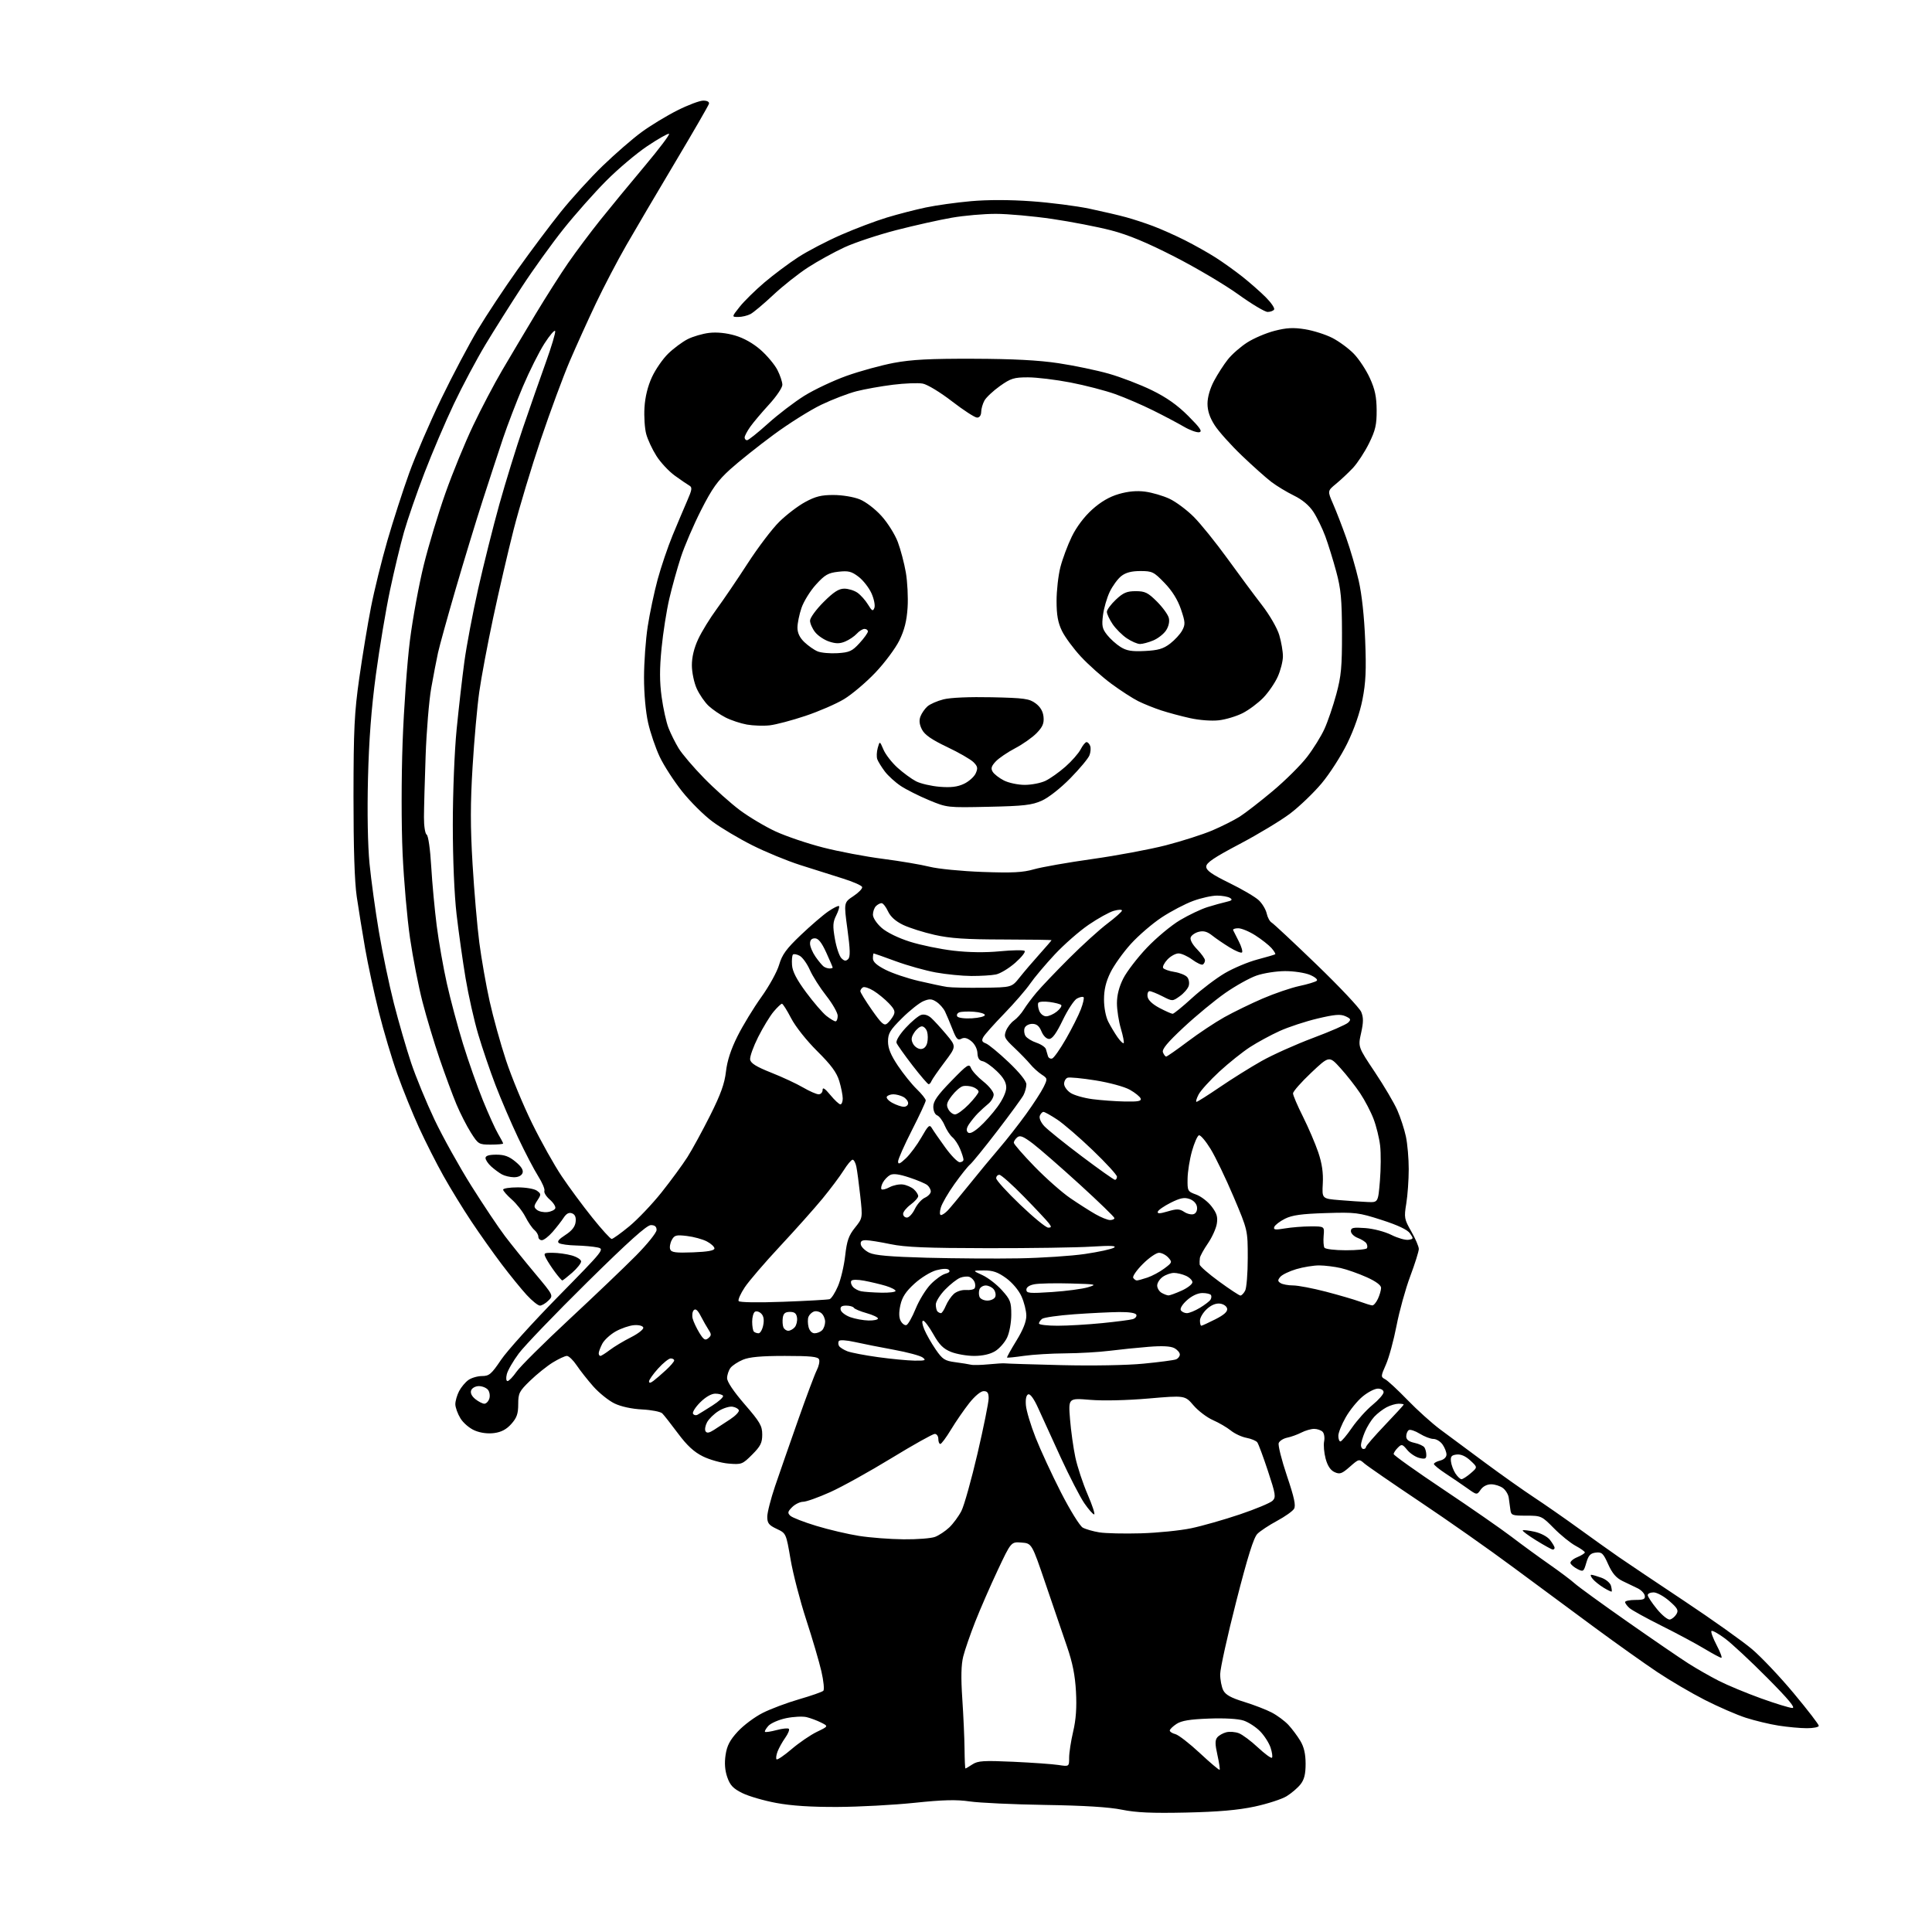 <?xml version="1.0" encoding="UTF-8" standalone="no"?>
<svg 
  version="1.1" 
  xmlns="http://www.w3.org/2000/svg" 
  xmlns:xlink="http://www.w3.org/1999/xlink" 
  xmlns:svg="http://www.w3.org/2000/svg"
  xmlns:rdf="http://www.w3.org/1999/02/22-rdf-syntax-ns#"
  xmlns:cc="http://creativecommons.org/ns#"
  xmlns:dc="http://purl.org/dc/elements/1.1/"
  viewBox="0 0 768 768"
  width="768"
  height="768"
>
<style>svg {background-color: white; }</style>"
<path stroke="none" fill="black" fill-rule="evenodd" d="M471.50,720.52C457.93,720.82 451.66,720.54 446.00,719.39C440.97,718.35 430.93,717.73 415.50,717.49C402.85,717.29 389.35,716.66 385.50,716.10C380.16,715.32 374.93,715.45 363.50,716.65C355.25,717.51 341.52,718.25 333.00,718.29C322.49,718.34 314.62,717.83 308.57,716.70C303.66,715.79 297.58,714.02 295.07,712.77C291.42,710.96 290.22,709.68 289.10,706.46C288.16,703.74 287.94,700.86 288.43,697.61C288.99,693.91 290.12,691.74 293.29,688.30C295.57,685.83 300.01,682.51 303.17,680.92C306.32,679.32 312.86,676.87 317.69,675.47C322.52,674.07 326.84,672.56 327.29,672.11C327.74,671.66 327.39,668.19 326.52,664.39C325.65,660.60 322.93,651.36 320.48,643.85C318.03,636.35 315.23,625.55 314.26,619.86C312.49,609.51 312.49,609.51 308.74,607.75C305.63,606.28 305.00,605.48 305.00,602.94C305.00,601.27 306.41,595.76 308.13,590.70C309.85,585.64 313.96,573.85 317.25,564.50C320.54,555.15 323.89,546.22 324.69,544.66C325.49,543.10 325.90,541.19 325.60,540.41C325.18,539.30 322.32,539.00 312.00,539.00C302.61,539.00 297.92,539.42 295.32,540.51C293.33,541.34 291.11,542.80 290.38,543.76C289.66,544.72 289.05,546.54 289.03,547.81C289.01,549.26 291.60,553.12 296.00,558.21C302.13,565.29 303.00,566.79 303.00,570.27C303.00,573.56 302.32,574.91 298.99,578.24C295.14,582.09 294.78,582.23 289.65,581.80C286.71,581.56 282.10,580.27 279.40,578.93C275.86,577.18 273.11,574.63 269.50,569.79C266.75,566.09 263.94,562.52 263.26,561.84C262.58,561.17 258.98,560.47 255.26,560.28C251.11,560.07 246.87,559.15 244.26,557.89C241.93,556.76 238.16,553.73 235.88,551.17C233.61,548.60 230.62,544.81 229.24,542.75C227.86,540.69 226.11,539.00 225.35,539.00C224.58,539.00 222.06,540.18 219.73,541.61C217.40,543.05 213.36,546.30 210.75,548.83C206.39,553.05 206.00,553.82 206.00,558.20C206.00,561.99 205.44,563.60 203.25,566.05C201.33,568.20 199.28,569.29 196.46,569.66C193.94,570.00 191.05,569.63 188.74,568.66C186.67,567.80 184.16,565.66 183.03,563.81C181.92,561.99 181.01,559.47 181.00,558.20C181.00,556.94 181.67,554.60 182.49,553.01C183.32,551.42 184.99,549.42 186.22,548.56C187.44,547.70 189.88,547.00 191.64,547.00C194.45,547.00 195.35,546.23 199.17,540.56C201.55,537.02 211.81,525.66 221.97,515.31C240.21,496.73 240.40,496.50 237.47,495.87C235.83,495.52 232.03,495.18 229.00,495.10C225.97,495.03 222.93,494.61 222.23,494.16C221.33,493.59 222.06,492.65 224.73,490.93C227.33,489.25 228.60,487.64 228.82,485.74C229.04,483.85 228.59,482.78 227.39,482.32C226.18,481.86 225.16,482.39 224.07,484.05C223.21,485.37 221.22,487.93 219.65,489.73C218.08,491.53 216.16,493.00 215.40,493.00C214.63,493.00 214.00,492.38 214.00,491.62C214.00,490.86 213.29,489.66 212.43,488.94C211.56,488.22 209.96,485.88 208.86,483.73C207.77,481.58 205.32,478.47 203.43,476.81C201.55,475.15 200.00,473.39 200.00,472.90C200.00,472.40 202.61,472.00 205.81,472.00C209.07,472.00 212.42,472.58 213.44,473.33C215.15,474.59 215.16,474.82 213.61,477.19C212.16,479.40 212.14,479.87 213.42,480.93C214.22,481.60 216.11,482.00 217.61,481.82C219.12,481.65 220.52,480.96 220.74,480.30C220.96,479.64 219.97,478.09 218.54,476.85C217.11,475.61 216.15,474.05 216.41,473.39C216.66,472.72 215.56,470.12 213.96,467.59C212.36,465.07 208.75,458.17 205.95,452.25C203.15,446.34 199.10,436.92 196.96,431.32C194.81,425.72 191.73,416.67 190.11,411.20C188.48,405.73 186.22,395.69 185.08,388.88C183.94,382.07 182.33,370.65 181.50,363.51C180.59,355.64 180.00,341.59 180.00,327.90C180.00,315.06 180.66,298.63 181.52,289.89C182.36,281.43 183.74,269.32 184.60,263.00C185.46,256.68 187.93,243.63 190.09,234.01C192.26,224.39 196.04,209.31 198.49,200.51C200.95,191.70 205.19,177.97 207.91,170.00C210.63,162.03 214.71,150.37 216.96,144.10C219.22,137.83 220.90,132.21 220.69,131.60C220.49,131.00 218.58,133.20 216.46,136.50C214.33,139.80 210.47,147.50 207.88,153.60C205.29,159.71 201.75,168.94 200.01,174.10C198.28,179.27 194.64,190.34 191.94,198.71C189.24,207.07 184.37,223.05 181.12,234.21C177.87,245.37 174.71,256.75 174.11,259.50C173.51,262.25 172.30,268.55 171.42,273.50C170.55,278.45 169.54,290.60 169.19,300.50C168.84,310.40 168.54,321.33 168.53,324.79C168.51,328.33 168.98,331.39 169.61,331.79C170.25,332.20 171.02,337.56 171.42,344.50C171.81,351.10 172.79,361.68 173.60,368.00C174.41,374.32 176.22,384.64 177.63,390.93C179.03,397.21 181.92,408.01 184.05,414.93C186.18,421.84 189.75,431.96 191.97,437.42C194.19,442.88 196.90,448.87 198.00,450.73C199.10,452.59 200.00,454.31 200.00,454.56C200.00,454.80 197.80,455.00 195.10,455.00C190.35,455.00 190.12,454.86 187.19,450.25C185.54,447.64 182.95,442.57 181.45,439.00C179.95,435.43 176.96,427.32 174.79,421.00C172.63,414.68 169.55,404.46 167.96,398.30C166.36,392.14 164.13,380.72 162.99,372.93C161.85,365.14 160.53,350.01 160.04,339.30C159.53,328.07 159.53,309.40 160.04,295.17C160.53,281.60 161.84,263.30 162.96,254.50C164.08,245.70 166.57,232.18 168.49,224.46C170.40,216.74 174.27,203.91 177.09,195.96C179.90,188.01 184.83,175.98 188.05,169.23C191.26,162.47 196.46,152.57 199.60,147.23C202.74,141.88 208.69,131.88 212.82,125.00C216.96,118.12 222.83,108.90 225.87,104.50C228.91,100.10 234.64,92.45 238.59,87.50C242.55,82.55 250.51,72.88 256.29,66.00C262.06,59.12 266.41,53.36 265.95,53.18C265.48,53.01 261.59,55.22 257.30,58.09C253.01,60.96 245.65,67.17 240.95,71.90C236.25,76.63 228.63,85.22 224.02,91.00C219.41,96.78 211.96,107.12 207.47,114.00C202.97,120.88 196.45,131.22 192.97,137.00C189.49,142.78 183.86,153.35 180.46,160.50C177.06,167.65 171.78,180.03 168.72,188.00C165.66,195.97 162.00,206.55 160.59,211.50C159.18,216.45 156.67,226.89 155.02,234.70C153.37,242.52 150.85,257.59 149.42,268.20C147.61,281.66 146.66,294.16 146.28,309.50C145.95,322.96 146.19,336.08 146.89,343.29C147.53,349.78 149.20,361.93 150.61,370.29C152.01,378.66 154.71,391.53 156.59,398.91C158.48,406.28 161.56,416.90 163.43,422.50C165.31,428.11 169.50,438.27 172.74,445.10C175.98,451.92 182.56,463.74 187.35,471.37C192.15,479.00 198.17,488.00 200.73,491.37C203.29,494.74 208.68,501.43 212.71,506.24C220.02,514.98 220.02,514.98 218.01,516.99C216.90,518.10 215.38,519.00 214.63,519.00C213.87,519.00 211.50,517.09 209.35,514.75C207.20,512.41 202.72,506.90 199.39,502.50C196.07,498.10 190.64,490.45 187.35,485.50C184.05,480.55 179.08,472.45 176.31,467.50C173.53,462.55 169.16,453.92 166.59,448.31C164.03,442.71 160.14,433.13 157.97,427.03C155.79,420.93 152.46,409.76 150.58,402.22C148.69,394.67 146.24,383.32 145.14,377.00C144.04,370.68 142.55,361.45 141.82,356.50C140.94,350.52 140.51,337.09 140.52,316.50C140.55,289.71 140.86,283.33 142.82,269.51C144.07,260.71 146.16,248.05 147.47,241.38C148.77,234.70 151.71,222.79 153.99,214.90C156.28,207.01 160.18,194.92 162.67,188.03C165.15,181.14 170.89,167.85 175.41,158.50C179.93,149.15 186.48,136.78 189.95,131.00C193.42,125.22 200.50,114.53 205.69,107.23C210.87,99.93 218.63,89.58 222.92,84.23C227.21,78.88 234.72,70.63 239.61,65.90C244.50,61.18 251.43,55.16 255.00,52.54C258.57,49.92 264.98,46.03 269.23,43.89C273.48,41.75 278.12,40.00 279.55,40.00C281.13,40.00 282.02,40.49 281.82,41.25C281.65,41.94 275.60,52.40 268.39,64.50C261.18,76.60 252.43,91.45 248.96,97.50C245.48,103.55 240.06,113.92 236.91,120.54C233.76,127.16 229.08,137.51 226.49,143.54C223.91,149.57 218.73,163.56 214.99,174.64C211.25,185.72 206.37,201.92 204.15,210.64C201.93,219.36 198.29,235.05 196.06,245.50C193.83,255.95 191.33,269.23 190.52,275.00C189.70,280.77 188.50,294.16 187.86,304.75C186.96,319.43 186.96,328.63 187.85,343.50C188.49,354.23 189.70,368.29 190.54,374.75C191.39,381.21 193.22,391.68 194.63,398.00C196.03,404.32 198.97,414.90 201.15,421.50C203.33,428.10 207.99,439.37 211.52,446.54C215.04,453.72 220.33,463.17 223.27,467.54C226.20,471.92 231.67,479.32 235.43,484.00C239.18,488.68 242.65,492.50 243.15,492.50C243.64,492.50 246.78,490.25 250.12,487.50C253.46,484.75 259.24,478.68 262.97,474.00C266.69,469.32 271.31,463.02 273.24,460.00C275.16,456.98 279.24,449.50 282.30,443.40C286.50,435.03 288.04,430.74 288.58,425.97C289.07,421.67 290.55,417.14 293.18,411.88C295.32,407.61 299.58,400.62 302.65,396.33C305.73,392.04 308.91,386.28 309.71,383.52C310.90,379.47 312.56,377.18 318.34,371.68C322.28,367.93 327.20,363.70 329.27,362.29C331.34,360.87 333.26,359.93 333.52,360.19C333.79,360.46 333.29,362.12 332.41,363.89C331.06,366.58 330.98,368.09 331.89,373.25C332.48,376.63 333.65,380.08 334.48,380.91C335.63,382.06 336.26,382.14 337.16,381.24C338.05,380.35 337.98,377.56 336.87,369.41C335.42,358.75 335.42,358.75 339.24,356.22C341.34,354.83 342.91,353.20 342.72,352.60C342.53,351.99 339.03,350.46 334.94,349.19C330.85,347.92 323.25,345.52 318.06,343.85C312.86,342.19 304.31,338.66 299.06,336.02C293.80,333.38 286.70,329.16 283.28,326.64C279.86,324.12 274.40,318.69 271.14,314.59C267.87,310.48 263.87,304.29 262.23,300.81C260.60,297.34 258.52,291.26 257.63,287.30C256.67,283.04 256.00,275.69 256.01,269.30C256.01,263.36 256.67,254.22 257.48,249.00C258.28,243.78 260.06,235.38 261.42,230.35C262.79,225.32 265.46,217.44 267.35,212.85C269.25,208.26 271.85,202.10 273.13,199.17C275.13,194.59 275.26,193.72 273.98,193.00C273.17,192.54 270.57,190.76 268.20,189.04C265.84,187.32 262.56,183.81 260.93,181.22C259.29,178.64 257.47,174.73 256.88,172.54C256.28,170.34 255.97,165.61 256.19,162.02C256.44,157.80 257.49,153.53 259.15,149.93C260.56,146.87 263.47,142.66 265.61,140.58C267.75,138.50 271.22,135.92 273.32,134.84C275.42,133.77 279.28,132.64 281.90,132.33C284.91,131.97 288.70,132.35 292.17,133.36C295.68,134.38 299.38,136.47 302.38,139.10C304.97,141.38 307.96,144.97 309.04,147.08C310.12,149.19 311.00,151.84 311.00,152.97C311.00,154.10 308.63,157.60 305.74,160.76C302.84,163.92 299.46,167.92 298.24,169.65C297.01,171.39 296.00,173.30 296.00,173.90C296.00,174.51 296.44,175.00 296.97,175.00C297.50,175.00 301.21,172.04 305.22,168.43C309.22,164.81 315.74,159.83 319.70,157.35C323.66,154.88 331.23,151.31 336.53,149.41C341.83,147.52 350.29,145.20 355.33,144.25C362.39,142.93 369.68,142.55 387.00,142.61C402.71,142.66 412.90,143.19 420.76,144.38C426.96,145.31 435.96,147.19 440.76,148.55C445.57,149.92 453.26,152.87 457.85,155.11C463.73,157.99 468.00,161.00 472.33,165.33C477.09,170.09 478.08,171.55 476.71,171.82C475.74,172.00 472.97,171.00 470.57,169.59C468.16,168.18 462.66,165.27 458.34,163.13C454.03,160.99 447.28,158.08 443.34,156.67C439.40,155.26 431.39,153.18 425.54,152.05C419.69,150.92 412.08,150.00 408.63,150.00C403.07,150.00 401.79,150.40 397.48,153.46C394.80,155.37 392.04,157.96 391.34,159.21C390.64,160.47 390.05,162.51 390.04,163.75C390.01,165.13 389.38,166.00 388.40,166.00C387.53,166.00 383.05,163.10 378.46,159.56C373.78,155.94 368.66,152.84 366.81,152.49C364.99,152.15 359.65,152.36 354.95,152.94C350.24,153.53 343.72,154.69 340.45,155.53C337.18,156.37 330.90,158.77 326.50,160.88C322.10,162.98 313.55,168.35 307.50,172.82C301.45,177.28 293.71,183.45 290.30,186.53C285.26,191.09 283.10,194.10 278.68,202.81C275.70,208.69 272.08,217.10 270.65,221.50C269.22,225.90 267.15,233.32 266.06,238.00C264.97,242.68 263.58,251.52 262.98,257.65C262.17,265.85 262.18,270.98 263.01,277.05C263.63,281.59 264.86,287.15 265.75,289.40C266.63,291.66 268.45,295.30 269.79,297.50C271.13,299.70 275.66,305.02 279.86,309.31C284.06,313.61 290.49,319.35 294.14,322.08C297.80,324.80 304.18,328.60 308.33,330.52C312.48,332.43 320.96,335.31 327.19,336.90C333.41,338.50 344.12,340.53 351.00,341.41C357.88,342.30 366.20,343.71 369.50,344.54C372.80,345.38 382.25,346.31 390.50,346.61C402.46,347.04 406.62,346.83 411.00,345.56C414.02,344.69 424.46,342.85 434.19,341.48C443.93,340.11 457.10,337.65 463.48,336.01C469.85,334.36 478.13,331.71 481.88,330.12C485.62,328.53 490.52,326.06 492.77,324.65C495.01,323.23 500.93,318.64 505.93,314.45C510.93,310.26 517.06,304.17 519.56,300.92C522.06,297.68 525.18,292.65 526.49,289.76C527.81,286.87 529.92,280.68 531.19,276.00C533.16,268.73 533.49,265.18 533.46,251.50C533.42,238.15 533.04,234.12 531.17,227.19C529.94,222.62 527.98,216.32 526.83,213.19C525.67,210.06 523.55,205.70 522.11,203.50C520.40,200.89 517.70,198.63 514.36,197.00C511.54,195.62 507.50,193.18 505.37,191.56C503.24,189.94 497.95,185.21 493.61,181.06C489.27,176.90 484.43,171.50 482.86,169.05C480.89,165.98 480.00,163.32 480.00,160.45C480.00,157.90 481.00,154.42 482.59,151.43C484.01,148.76 486.48,144.91 488.09,142.89C489.69,140.86 493.16,137.82 495.79,136.14C498.42,134.45 503.33,132.36 506.70,131.50C511.47,130.28 514.15,130.14 518.80,130.89C522.09,131.42 526.96,132.97 529.64,134.34C532.31,135.71 536.16,138.55 538.20,140.66C540.23,142.77 543.09,147.11 544.54,150.30C546.57,154.74 547.20,157.72 547.24,163.05C547.27,168.84 546.77,171.03 544.20,176.25C542.50,179.69 539.62,184.08 537.81,186.02C535.99,187.95 532.96,190.80 531.08,192.34C527.67,195.15 527.67,195.15 529.93,200.33C531.17,203.17 533.52,209.23 535.14,213.79C536.77,218.35 539.00,226.00 540.10,230.79C541.35,236.24 542.31,245.12 542.68,254.53C543.15,266.33 542.92,271.37 541.61,278.03C540.57,283.37 538.33,289.82 535.56,295.50C533.14,300.45 528.54,307.62 525.33,311.44C522.12,315.25 516.49,320.65 512.82,323.42C509.14,326.20 500.14,331.63 492.82,335.49C482.52,340.92 479.50,342.96 479.50,344.50C479.50,346.03 481.68,347.56 488.70,351.00C493.76,353.48 499.03,356.57 500.40,357.88C501.77,359.18 503.18,361.54 503.53,363.12C503.87,364.70 504.76,366.33 505.50,366.74C506.24,367.16 514.29,374.68 523.39,383.46C532.49,392.24 540.47,400.71 541.11,402.27C542.02,404.47 542.01,406.37 541.06,410.63C539.82,416.15 539.82,416.15 546.50,426.14C550.17,431.63 554.20,438.46 555.45,441.31C556.71,444.17 558.25,448.88 558.87,451.80C559.49,454.71 560.00,460.56 559.99,464.80C559.99,469.03 559.55,475.16 559.02,478.42C558.10,484.03 558.21,484.62 561.02,489.54C562.66,492.40 564.00,495.53 564.00,496.48C564.00,497.44 562.46,502.34 560.58,507.36C558.70,512.39 556.25,521.23 555.14,527.00C554.02,532.77 552.14,539.70 550.94,542.40C548.85,547.13 548.84,547.33 550.64,548.29C551.66,548.83 555.65,552.53 559.50,556.51C563.35,560.49 569.20,565.76 572.50,568.22C575.80,570.69 583.85,576.66 590.39,581.49C596.93,586.33 605.71,592.54 609.89,595.29C614.08,598.05 622.00,603.56 627.50,607.55C633.00,611.54 640.20,616.67 643.50,618.96C646.80,621.24 658.55,629.13 669.61,636.48C680.67,643.84 692.76,652.44 696.48,655.59C700.20,658.75 707.69,666.67 713.12,673.20C718.56,679.72 723.00,685.50 723.00,686.03C723.00,686.56 720.86,687.00 718.25,686.99C715.64,686.99 710.58,686.52 707.00,685.96C703.42,685.40 697.58,683.99 694.00,682.84C690.42,681.69 683.10,678.50 677.71,675.76C672.33,673.02 663.78,668.00 658.71,664.61C653.65,661.22 642.52,653.32 634.00,647.04C625.48,640.77 610.85,629.95 601.50,623.01C592.15,616.06 575.50,604.36 564.50,597.01C553.50,589.65 543.54,582.78 542.36,581.75C540.25,579.89 540.18,579.90 536.57,583.07C533.39,585.86 532.60,586.14 530.51,585.19C528.89,584.45 527.73,582.70 526.96,579.86C526.34,577.53 526.06,574.43 526.36,572.96C526.65,571.49 526.38,569.78 525.75,569.15C525.12,568.52 523.60,568.00 522.38,568.00C521.16,568.00 518.89,568.66 517.33,569.46C515.77,570.26 513.24,571.18 511.71,571.49C510.17,571.80 508.64,572.77 508.31,573.63C507.98,574.50 509.45,580.35 511.57,586.65C514.50,595.33 515.18,598.50 514.39,599.79C513.82,600.73 510.77,602.89 507.62,604.58C504.47,606.28 500.96,608.59 499.83,609.73C498.35,611.21 495.96,618.84 491.41,636.65C487.91,650.32 485.05,663.30 485.04,665.50C485.03,667.70 485.59,670.59 486.26,671.92C487.17,673.71 489.35,674.92 494.50,676.50C498.35,677.69 503.30,679.59 505.50,680.74C507.70,681.88 510.69,684.10 512.15,685.66C513.60,687.22 515.74,690.08 516.89,692.00C518.36,694.44 518.99,697.20 519.00,701.12C519.00,705.24 518.46,707.41 516.98,709.29C515.87,710.70 513.40,712.82 511.49,714.00C509.58,715.19 503.85,717.04 498.76,718.14C492.14,719.55 484.38,720.23 471.50,720.52zM484.82,703.52C485.02,703.32 484.62,700.66 483.94,697.61C482.98,693.32 482.97,691.75 483.89,690.63C484.55,689.84 486.16,688.93 487.47,688.60C488.79,688.27 491.03,688.44 492.46,688.98C493.89,689.53 497.30,692.07 500.04,694.64C502.79,697.20 505.29,699.04 505.62,698.72C505.94,698.40 505.69,696.60 505.08,694.73C504.46,692.86 502.59,689.93 500.91,688.22C499.24,686.51 496.28,684.59 494.34,683.95C492.21,683.24 486.74,682.93 480.58,683.16C473.00,683.44 469.66,683.99 467.68,685.29C466.20,686.26 465.00,687.44 465.00,687.91C465.00,688.39 466.01,689.04 467.25,689.35C468.49,689.67 472.87,693.07 476.98,696.90C481.09,700.74 484.62,703.71 484.82,703.52zM383.78,703.00C383.94,703.00 385.20,702.26 386.58,701.35C388.74,699.94 391.05,699.80 402.80,700.33C410.33,700.68 418.41,701.25 420.75,701.61C425.00,702.26 425.00,702.26 425.00,698.69C425.00,696.73 425.72,692.06 426.60,688.31C427.72,683.57 428.06,678.77 427.72,672.50C427.37,666.00 426.38,661.00 424.14,654.50C422.43,649.55 418.59,638.30 415.60,629.50C410.16,613.50 410.16,613.50 406.04,613.19C401.92,612.88 401.92,612.88 396.60,624.19C393.67,630.41 389.66,639.61 387.68,644.63C385.71,649.65 383.55,655.88 382.90,658.48C382.07,661.80 381.96,666.78 382.53,675.35C382.98,682.03 383.38,690.99 383.42,695.25C383.46,699.51 383.62,703.00 383.78,703.00zM314.68,695.30C317.67,692.75 322.18,689.67 324.72,688.44C329.33,686.22 329.33,686.22 326.41,684.75C324.81,683.94 322.21,682.97 320.64,682.59C319.06,682.21 315.40,682.40 312.50,683.00C309.60,683.60 306.43,684.98 305.45,686.05C304.48,687.13 303.87,688.20 304.10,688.43C304.33,688.66 306.41,688.35 308.73,687.73C311.04,687.11 313.23,686.89 313.58,687.24C313.93,687.60 313.28,689.20 312.13,690.81C310.99,692.42 309.62,694.88 309.09,696.27C308.56,697.66 308.38,699.05 308.70,699.36C309.01,699.67 311.70,697.85 314.68,695.30zM712.48,678.95C713.88,678.98 710.92,675.43 702.48,666.94C695.89,660.30 688.34,653.27 685.70,651.32C683.06,649.36 680.65,648.02 680.33,648.34C680.01,648.66 680.93,651.19 682.38,653.96C683.83,656.73 684.68,659.00 684.26,659.00C683.84,659.00 680.82,657.38 677.53,655.40C674.25,653.42 666.60,649.32 660.53,646.29C654.47,643.26 648.71,640.09 647.75,639.24C646.79,638.39 646.00,637.31 646.00,636.85C646.00,636.38 647.83,636.00 650.07,636.00C653.38,636.00 654.08,635.68 653.82,634.28C653.63,633.34 652.36,632.03 650.99,631.37C649.62,630.72 646.92,629.42 645.00,628.49C642.45,627.25 640.90,625.44 639.28,621.83C637.33,617.45 636.74,616.90 634.37,617.18C632.22,617.43 631.45,618.26 630.58,621.23C629.56,624.76 629.37,624.90 627.08,623.73C625.75,623.05 624.49,622.00 624.29,621.39C624.09,620.77 625.29,619.71 626.96,619.02C628.63,618.32 630.00,617.46 630.00,617.11C630.00,616.75 628.34,615.56 626.32,614.48C624.29,613.39 620.41,610.25 617.70,607.50C612.86,602.60 612.65,602.50 606.72,602.50C601.03,602.50 600.67,602.36 600.38,600.00C600.22,598.62 599.92,596.49 599.73,595.25C599.53,594.01 598.50,592.33 597.44,591.53C596.37,590.72 594.29,590.05 592.81,590.03C591.15,590.01 589.53,590.84 588.60,592.16C587.08,594.33 587.08,594.33 583.29,591.63C581.21,590.15 577.36,587.54 574.75,585.82C572.14,584.11 570.00,582.37 570.00,581.96C570.00,581.55 571.12,580.93 572.50,580.59C573.98,580.22 575.00,579.25 575.00,578.20C575.00,577.24 574.30,575.44 573.44,574.22C572.59,573.00 570.95,572.00 569.81,572.00C568.67,572.00 566.23,571.07 564.39,569.93C562.54,568.79 560.58,568.14 560.02,568.49C559.46,568.83 559.00,569.96 559.00,570.98C559.00,572.27 560.00,573.06 562.25,573.55C564.04,573.93 565.83,574.76 566.23,575.38C566.64,575.99 566.98,577.34 566.98,578.36C567.00,579.88 566.50,580.10 564.25,579.57C562.74,579.21 560.55,577.78 559.40,576.38C557.45,574.02 557.18,573.96 555.65,575.49C554.74,576.40 554.00,577.53 554.00,578.01C554.00,578.49 562.89,584.82 573.75,592.08C584.61,599.34 596.81,607.81 600.85,610.89C604.89,613.98 611.64,618.90 615.85,621.84C620.06,624.78 624.62,628.21 626.00,629.47C627.38,630.73 636.83,637.59 647.00,644.71C657.17,651.83 668.08,659.30 671.24,661.30C674.39,663.31 679.79,666.39 683.24,668.15C686.68,669.90 694.23,673.04 700.00,675.12C705.77,677.20 711.39,678.92 712.48,678.95zM663.80,643.79C664.62,643.63 665.78,642.68 666.39,641.67C667.33,640.13 666.88,639.30 663.58,636.42C661.43,634.54 658.62,633.00 657.33,633.00C656.05,633.00 655.00,633.49 655.00,634.08C655.00,634.68 656.65,637.17 658.66,639.62C660.67,642.08 662.98,643.95 663.80,643.79zM640.66,632.67C640.52,632.81 639.08,632.12 637.45,631.13C635.83,630.13 633.88,628.58 633.13,627.66C632.37,626.75 632.12,626.00 632.56,626.00C633.00,626.00 634.82,626.53 636.61,627.18C638.41,627.83 640.10,629.26 640.39,630.38C640.68,631.50 640.81,632.53 640.66,632.67zM617.25,615.97C616.84,615.96 613.89,614.33 610.70,612.36C607.50,610.39 605.08,608.58 605.31,608.35C605.55,608.12 607.69,608.37 610.07,608.90C612.57,609.47 615.15,610.85 616.18,612.19C617.16,613.46 617.97,614.84 617.98,615.25C617.99,615.66 617.66,615.99 617.25,615.97zM359.18,611.90C364.51,611.96 370.14,611.52 371.68,610.94C373.23,610.35 375.78,608.66 377.34,607.19C378.90,605.71 381.08,602.76 382.17,600.64C383.26,598.52 386.14,588.23 388.58,577.78C391.01,567.33 393.00,557.48 393.00,555.89C393.00,553.68 392.54,553.00 391.02,553.00C389.86,553.00 387.50,554.96 385.27,557.78C383.20,560.41 379.94,565.13 378.04,568.28C376.14,571.43 374.22,574.00 373.79,574.00C373.35,574.00 373.00,573.10 373.00,572.00C373.00,570.90 372.36,570.00 371.58,570.00C370.80,570.00 363.03,574.35 354.33,579.66C345.62,584.98 334.68,591.05 330.00,593.15C325.32,595.25 320.49,596.98 319.25,596.98C318.01,596.99 316.05,597.95 314.89,599.11C313.12,600.88 313.00,601.43 314.14,602.52C314.89,603.25 319.55,605.06 324.50,606.56C329.45,608.07 337.10,609.86 341.50,610.55C345.90,611.24 353.86,611.85 359.18,611.90zM453.50,609.52C460.10,609.33 469.10,608.43 473.50,607.51C477.90,606.59 486.63,604.10 492.90,601.98C499.17,599.86 505.00,597.43 505.86,596.57C507.27,595.16 507.10,594.04 504.03,584.76C502.17,579.12 500.26,573.98 499.79,573.35C499.31,572.72 497.38,571.92 495.49,571.56C493.60,571.21 490.81,569.91 489.28,568.67C487.75,567.43 484.55,565.56 482.17,564.52C479.78,563.47 476.30,560.83 474.43,558.65C471.03,554.68 471.03,554.68 456.53,555.93C447.94,556.67 438.49,556.89 433.35,556.46C424.68,555.74 424.68,555.74 425.35,564.12C425.72,568.73 426.67,575.57 427.47,579.32C428.27,583.08 430.47,589.72 432.35,594.07C434.24,598.43 435.40,602.00 434.94,602.00C434.47,602.00 432.72,600.00 431.03,597.55C429.35,595.10 425.11,586.88 421.62,579.30C418.13,571.71 414.09,562.87 412.65,559.66C411.05,556.10 409.54,554.00 408.76,554.27C407.96,554.55 407.61,556.12 407.81,558.61C407.98,560.75 409.72,566.55 411.68,571.50C413.63,576.45 418.17,586.26 421.77,593.30C425.37,600.34 429.26,606.62 430.41,607.25C431.56,607.89 434.52,608.74 437.00,609.14C439.48,609.54 446.90,609.71 453.50,609.52zM580.97,588.00C581.47,588.00 583.13,586.94 584.64,585.63C587.39,583.27 587.39,583.27 584.50,580.59C582.60,578.83 580.73,578.01 579.05,578.20C576.99,578.44 576.55,578.98 576.78,580.97C576.93,582.32 577.73,584.46 578.55,585.72C579.37,586.97 580.46,588.00 580.97,588.00zM542.00,576.00C542.55,576.00 543.00,575.64 543.00,575.19C543.00,574.75 546.38,570.85 550.50,566.53C554.62,562.22 558.00,558.53 558.00,558.34C558.00,558.15 557.08,558.00 555.95,558.00C554.82,558.00 552.69,558.63 551.20,559.40C549.72,560.18 547.51,561.87 546.30,563.17C545.09,564.47 543.40,567.19 542.55,569.23C541.70,571.27 541.00,573.63 541.00,574.47C541.00,575.31 541.45,576.00 542.00,576.00zM532.83,573.00C533.29,573.00 535.36,570.55 537.42,567.55C539.49,564.55 543.16,560.47 545.59,558.48C548.02,556.49 550.00,554.22 550.00,553.43C550.00,552.61 549.03,552.00 547.73,552.00C546.48,552.00 543.76,553.40 541.69,555.11C539.61,556.81 536.59,560.53 534.97,563.36C533.35,566.19 532.01,569.51 532.01,570.75C532.00,571.99 532.38,573.00 532.83,573.00zM283.84,568.39C285.30,567.44 288.20,565.54 290.28,564.18C292.36,562.81 293.90,561.20 293.70,560.60C293.51,559.99 292.36,559.36 291.16,559.18C289.95,559.00 287.48,559.77 285.67,560.89C283.86,562.01 281.79,564.03 281.07,565.37C280.35,566.71 280.08,568.33 280.47,568.96C280.99,569.79 281.93,569.62 283.84,568.39zM277.32,562.36C277.97,562.00 280.62,560.35 283.22,558.70C285.81,557.05 287.70,555.32 287.41,554.85C287.12,554.38 285.74,554.00 284.34,554.00C282.77,554.00 280.47,555.33 278.33,557.47C276.41,559.39 275.14,561.42 275.49,561.99C275.85,562.56 276.67,562.73 277.32,562.36zM192.54,558.00C193.27,558.00 194.16,557.08 194.52,555.95C194.87,554.83 194.62,553.25 193.96,552.45C193.30,551.65 191.67,551.00 190.35,551.00C189.02,551.00 187.65,551.75 187.30,552.66C186.90,553.72 187.49,554.98 188.94,556.16C190.20,557.17 191.82,558.00 192.54,558.00zM259.75,548.92C260.71,548.20 262.96,546.26 264.75,544.61C266.54,542.96 268.00,541.25 268.00,540.80C268.00,540.36 267.38,540.00 266.62,540.00C265.86,540.00 263.61,541.80 261.62,544.00C259.63,546.20 258.00,548.51 258.00,549.13C258.00,549.87 258.58,549.81 259.75,548.92zM201.76,549.00C202.29,549.00 203.91,547.31 205.35,545.25C206.79,543.19 216.19,533.86 226.23,524.51C236.28,515.17 248.21,503.77 252.75,499.19C257.34,494.55 261.00,490.00 261.00,488.93C261.00,487.59 260.30,487.00 258.73,487.00C257.10,487.00 249.85,493.52 233.39,509.75C220.71,522.26 208.49,534.98 206.24,538.00C203.99,541.02 201.84,544.74 201.47,546.25C201.07,547.83 201.20,549.00 201.76,549.00zM393.00,542.34C396.02,542.04 398.95,541.87 399.50,541.96C400.05,542.06 410.13,542.37 421.90,542.66C434.35,542.96 448.02,542.72 454.60,542.07C460.83,541.47 466.61,540.70 467.46,540.38C468.31,540.05 469.00,539.18 469.00,538.43C469.00,537.68 468.02,536.54 466.81,535.90C465.34,535.11 461.98,534.94 456.56,535.38C452.13,535.73 445.12,536.45 441.00,536.97C436.88,537.49 429.00,537.94 423.50,537.98C418.00,538.01 410.59,538.46 407.04,538.97C403.48,539.49 400.46,539.79 400.32,539.65C400.18,539.51 401.85,536.50 404.03,532.95C406.70,528.61 407.99,525.35 407.98,523.00C407.97,521.08 407.10,517.62 406.05,515.31C404.95,512.87 402.39,509.85 399.93,508.06C396.65,505.69 394.67,505.00 391.10,505.02C386.50,505.04 386.50,505.04 390.50,506.87C392.70,507.87 396.19,510.56 398.25,512.85C401.64,516.61 402.00,517.54 402.00,522.60C402.00,525.76 401.27,529.73 400.33,531.72C399.41,533.65 397.27,536.08 395.58,537.11C393.61,538.32 390.62,538.99 387.27,539.00C384.39,539.00 380.25,538.28 378.06,537.41C375.00,536.18 373.39,534.58 371.04,530.41C369.36,527.43 367.53,525.00 366.98,525.00C366.39,525.00 366.58,526.45 367.43,528.49C368.23,530.41 370.27,533.98 371.95,536.43C374.66,540.37 375.55,540.95 379.76,541.50C382.37,541.85 385.18,542.30 386.00,542.50C386.82,542.71 389.98,542.63 393.00,542.34zM363.50,540.87C367.82,540.93 368.26,540.76 366.78,539.63C365.84,538.91 360.66,537.52 355.28,536.54C349.90,535.56 342.91,534.17 339.75,533.46C336.39,532.71 333.77,532.56 333.44,533.09C333.14,533.59 333.18,534.48 333.54,535.06C333.90,535.65 335.39,536.58 336.85,537.15C338.31,537.71 343.77,538.76 349.00,539.48C354.23,540.20 360.75,540.83 363.50,540.87zM238.66,539.00C239.02,539.00 240.70,537.94 242.41,536.64C244.11,535.34 247.89,533.07 250.82,531.59C253.77,530.10 255.94,528.37 255.71,527.70C255.46,527.01 253.87,526.62 251.98,526.78C250.17,526.93 246.91,528.05 244.74,529.26C242.58,530.48 240.17,532.70 239.40,534.19C238.63,535.68 238.00,537.37 238.00,537.95C238.00,538.53 238.30,539.00 238.66,539.00zM281.56,531.95C282.83,530.89 282.85,530.41 281.67,528.61C280.91,527.45 279.52,524.99 278.56,523.14C277.36,520.80 276.51,520.09 275.79,520.81C275.22,521.38 275.02,522.90 275.35,524.18C275.69,525.45 276.89,528.00 278.02,529.84C279.73,532.61 280.33,532.97 281.56,531.95zM301.54,530.00C302.21,530.00 303.04,528.56 303.39,526.80C303.82,524.65 303.57,523.14 302.61,522.18C301.83,521.40 300.70,521.07 300.10,521.44C299.49,521.81 299.00,523.59 299.00,525.39C299.00,527.19 299.30,528.97 299.67,529.33C300.03,529.70 300.88,530.00 301.54,530.00zM323.82,530.00C324.80,530.00 326.14,529.46 326.80,528.80C327.46,528.14 328.00,526.62 328.00,525.42C328.00,524.22 327.33,522.69 326.51,522.01C325.69,521.33 324.33,521.04 323.49,521.37C322.65,521.69 321.69,522.64 321.37,523.48C321.05,524.32 321.07,526.13 321.41,527.50C321.79,529.00 322.75,530.00 323.82,530.00zM313.35,529.00C314.12,529.00 315.29,528.35 315.95,527.56C316.61,526.76 317.01,525.07 316.83,523.81C316.59,522.10 315.85,521.50 314.00,521.50C312.15,521.50 311.42,522.10 311.17,523.82C310.99,525.10 311.09,526.79 311.39,527.57C311.69,528.36 312.57,529.00 313.35,529.00zM360.32,526.73C360.97,526.52 362.62,523.59 364.00,520.21C365.38,516.83 368.07,512.46 369.98,510.50C371.90,508.53 374.52,506.66 375.81,506.33C377.28,505.96 377.80,505.40 377.20,504.80C376.61,504.21 374.75,504.26 372.20,504.94C369.94,505.56 366.11,507.90 363.51,510.27C360.07,513.41 358.62,515.61 357.92,518.79C357.28,521.70 357.32,523.73 358.05,525.10C358.65,526.21 359.67,526.95 360.32,526.73zM420.39,527.00C424.46,527.00 432.45,526.53 438.14,525.96C443.84,525.39 449.31,524.68 450.31,524.38C451.30,524.08 451.93,523.31 451.72,522.67C451.47,521.93 448.95,521.52 444.91,521.56C441.39,521.59 433.32,521.99 427.00,522.44C420.68,522.90 414.94,523.72 414.25,524.26C413.56,524.80 413.00,525.64 413.00,526.12C413.00,526.61 416.33,527.00 420.39,527.00zM477.53,527.00C477.83,527.00 480.33,525.85 483.10,524.45C486.60,522.68 488.03,521.39 487.81,520.20C487.62,519.24 486.38,518.37 484.94,518.20C483.31,518.01 481.42,518.80 479.70,520.40C478.21,521.78 477.00,523.83 477.00,524.95C477.00,526.08 477.24,527.00 477.53,527.00zM345.25,524.92C347.31,524.97 349.00,524.61 349.00,524.13C349.00,523.65 346.96,522.69 344.47,521.99C341.99,521.30 339.71,520.34 339.42,519.86C339.12,519.39 337.75,519.00 336.37,519.00C334.56,519.00 333.94,519.47 334.18,520.66C334.35,521.58 336.07,522.89 338.00,523.59C339.93,524.28 343.19,524.88 345.25,524.92zM374.05,522.00C374.44,522.00 375.30,520.68 375.97,519.07C376.64,517.46 378.07,515.34 379.15,514.36C380.26,513.36 382.37,512.68 383.99,512.80C385.57,512.92 387.12,512.61 387.44,512.10C387.75,511.59 387.75,510.50 387.43,509.67C387.11,508.84 386.20,507.91 385.41,507.61C384.63,507.30 382.96,507.44 381.71,507.92C380.46,508.40 377.76,510.51 375.72,512.61C373.67,514.72 372.00,517.39 372.00,518.55C372.00,519.72 372.30,520.97 372.67,521.33C373.03,521.70 373.65,522.00 374.05,522.00zM471.81,522.00C472.74,521.99 475.07,521.04 477.00,519.87C478.93,518.70 480.81,517.26 481.18,516.67C481.56,516.08 481.65,515.24 481.38,514.80C481.10,514.36 479.57,514.00 477.96,514.00C476.16,514.00 473.81,515.09 471.86,516.84C470.01,518.49 468.98,520.16 469.40,520.84C469.79,521.48 470.88,522.00 471.81,522.00zM545.50,518.92C546.05,518.96 547.06,517.77 547.75,516.29C548.44,514.81 549.00,512.85 549.00,511.94C549.00,510.88 546.91,509.34 543.25,507.70C540.09,506.28 535.48,504.65 533.00,504.08C530.52,503.51 526.67,503.04 524.43,503.02C522.19,503.01 518.09,503.68 515.30,504.50C512.52,505.33 509.65,506.71 508.93,507.58C507.85,508.88 507.88,509.31 509.06,510.06C509.85,510.56 512.10,510.98 514.05,510.98C516.00,510.99 521.85,512.11 527.05,513.46C532.25,514.82 538.30,516.58 540.50,517.39C542.70,518.20 544.95,518.89 545.50,518.92zM311.34,517.48C320.78,517.13 329.07,516.66 329.78,516.44C330.48,516.22 331.97,513.90 333.10,511.27C334.23,508.65 335.52,503.20 335.97,499.17C336.65,493.19 337.37,491.13 339.87,488.02C342.93,484.20 342.93,484.20 341.96,475.35C341.42,470.48 340.73,465.26 340.41,463.75C340.10,462.24 339.43,461.00 338.93,461.00C338.43,461.00 336.82,462.91 335.36,465.25C333.89,467.59 330.10,472.65 326.93,476.50C323.76,480.35 316.19,488.84 310.11,495.36C304.02,501.89 297.69,509.26 296.04,511.75C294.40,514.23 293.30,516.68 293.62,517.19C293.95,517.74 301.21,517.85 311.34,517.48zM392.50,517.00C393.91,517.00 395.32,516.32 395.64,515.49C395.96,514.66 395.67,513.31 394.99,512.49C394.31,511.67 392.90,511.00 391.85,511.00C390.80,511.00 389.68,511.68 389.36,512.50C389.05,513.33 389.05,514.67 389.36,515.50C389.68,516.33 391.09,517.00 392.50,517.00zM464.50,514.95C465.05,514.95 467.41,514.09 469.75,513.03C472.09,511.97 474.00,510.47 474.00,509.71C474.00,508.95 472.85,507.80 471.45,507.16C470.05,506.52 467.90,506.00 466.68,506.00C465.45,506.00 463.44,506.70 462.22,507.56C461.00,508.41 460.00,509.97 460.00,511.01C460.00,512.05 460.79,513.36 461.75,513.92C462.71,514.48 463.95,514.94 464.50,514.95zM493.09,515.00C493.55,515.00 494.40,514.13 494.96,513.07C495.53,512.00 496.00,506.16 496.00,500.07C496.00,489.02 496.00,489.02 490.38,475.76C487.29,468.47 483.17,459.90 481.22,456.72C479.27,453.54 477.19,451.10 476.59,451.30C475.99,451.50 474.75,454.32 473.83,457.58C472.91,460.84 472.12,465.77 472.08,468.55C472.00,473.44 472.11,473.64 475.50,474.86C477.42,475.56 480.18,477.68 481.63,479.58C483.71,482.31 484.14,483.75 483.70,486.48C483.39,488.39 481.79,491.89 480.16,494.27C478.52,496.65 477.09,499.25 476.97,500.05C476.86,500.85 476.82,502.03 476.88,502.68C476.95,503.33 480.43,506.37 484.63,509.43C488.82,512.49 492.63,515.00 493.09,515.00zM350.25,513.86C353.41,513.94 356.00,513.62 356.00,513.16C356.00,512.70 354.24,511.79 352.09,511.14C349.94,510.50 346.10,509.59 343.57,509.11C340.83,508.60 338.73,508.62 338.40,509.17C338.08,509.67 338.35,510.72 338.99,511.48C339.62,512.25 341.13,513.07 342.32,513.30C343.52,513.54 347.09,513.79 350.25,513.86zM418.25,513.60C423.89,513.22 430.30,512.37 432.50,511.70C436.26,510.57 435.85,510.48 425.50,510.20C419.45,510.03 413.04,510.17 411.25,510.50C409.19,510.87 408.00,511.67 408.00,512.69C408.00,514.09 409.24,514.20 418.25,513.60zM223.52,509.00C223.29,509.00 222.01,507.54 220.68,505.75C219.34,503.96 217.73,501.49 217.09,500.25C215.99,498.11 216.11,498.00 219.71,498.01C221.80,498.01 225.19,498.48 227.25,499.05C229.31,499.63 231.00,500.70 231.00,501.44C231.00,502.19 229.41,504.19 227.47,505.90C225.52,507.60 223.74,509.00 223.52,509.00zM451.91,509.00C452.35,509.00 454.23,508.49 456.10,507.86C457.97,507.24 460.99,505.62 462.81,504.26C465.98,501.91 466.05,501.72 464.41,499.90C463.46,498.85 461.80,498.00 460.71,498.00C459.63,498.00 456.73,500.00 454.28,502.46C451.83,504.91 450.12,507.38 450.47,507.96C450.83,508.53 451.47,509.00 451.91,509.00zM405.00,500.21C414.07,500.05 425.91,499.27 431.31,498.47C436.70,497.68 441.88,496.55 442.81,495.97C444.04,495.19 441.63,495.08 434.00,495.55C428.23,495.92 409.55,496.20 392.50,496.17C368.36,496.14 359.84,495.79 354.00,494.57C349.88,493.71 345.45,493.00 344.18,493.00C342.51,493.00 341.95,493.49 342.19,494.74C342.37,495.70 343.87,497.15 345.51,497.96C347.71,499.04 353.80,499.57 368.50,499.97C379.50,500.26 395.93,500.37 405.00,500.21zM275.49,497.83C281.35,497.60 283.99,497.12 284.00,496.28C284.00,495.60 282.63,494.34 280.95,493.47C279.27,492.60 275.71,491.63 273.05,491.32C268.77,490.81 268.07,491.00 267.03,492.95C266.38,494.16 266.10,495.83 266.42,496.65C266.88,497.86 268.66,498.09 275.49,497.83zM535.00,497.00C539.34,497.00 543.10,496.64 543.38,496.20C543.65,495.76 543.55,494.89 543.16,494.26C542.78,493.64 541.23,492.66 539.73,492.09C538.23,491.52 537.00,490.31 537.00,489.40C537.00,488.02 537.91,487.83 542.75,488.18C545.98,488.42 550.51,489.61 553.08,490.89C555.60,492.15 558.65,493.03 559.86,492.84C561.93,492.52 561.96,492.37 560.50,490.29C559.46,488.81 555.71,487.04 549.22,484.95C540.04,482.00 538.81,481.85 527.00,482.22C517.38,482.52 513.65,483.04 510.79,484.47C508.76,485.49 506.85,486.96 506.55,487.72C506.12,488.86 506.89,488.97 510.76,488.32C513.37,487.88 517.98,487.51 521.00,487.51C526.50,487.50 526.50,487.50 526.17,491.22C526.00,493.27 526.13,495.41 526.48,495.97C526.83,496.54 530.66,497.00 535.00,497.00zM416.66,488.00C418.00,488.00 418.04,487.73 416.93,486.25C416.21,485.29 411.78,480.56 407.08,475.75C402.39,470.94 397.97,467.00 397.27,467.00C396.57,467.00 396.00,467.62 396.00,468.38C396.00,469.14 400.29,473.87 405.54,478.88C410.78,483.90 415.79,488.00 416.66,488.00zM441.25,484.99C442.21,484.99 443.00,484.65 443.00,484.21C443.00,483.78 436.81,477.78 429.25,470.88C421.69,463.99 413.31,456.68 410.64,454.64C406.81,451.73 405.48,451.19 404.39,452.09C403.62,452.73 403.00,453.69 403.00,454.24C403.00,454.79 406.71,459.06 411.25,463.73C415.79,468.40 422.17,474.04 425.44,476.27C428.70,478.50 433.20,481.37 435.44,482.65C437.67,483.93 440.29,484.98 441.25,484.99zM360.52,484.00C361.35,484.00 362.76,482.47 363.66,480.60C364.55,478.73 366.34,476.71 367.64,476.12C368.94,475.53 370.00,474.41 370.00,473.64C370.00,472.87 369.39,471.74 368.64,471.12C367.90,470.50 364.66,469.12 361.45,468.07C357.38,466.72 355.07,466.43 353.83,467.09C352.85,467.62 351.55,468.97 350.94,470.11C350.33,471.24 350.10,472.43 350.42,472.75C350.74,473.07 352.19,472.70 353.63,471.93C355.08,471.16 357.44,470.67 358.88,470.85C360.32,471.04 362.29,471.89 363.25,472.75C364.21,473.61 365.00,474.83 365.00,475.47C365.00,476.10 363.65,477.62 362.00,478.84C360.35,480.06 359.00,481.72 359.00,482.53C359.00,483.34 359.68,484.00 360.52,484.00zM374.07,483.00C374.58,483.00 375.79,482.18 376.75,481.17C377.71,480.16 381.54,475.55 385.27,470.92C388.99,466.29 394.39,459.76 397.27,456.42C400.14,453.08 404.91,447.00 407.85,442.92C410.80,438.84 413.95,433.98 414.85,432.12C416.46,428.81 416.45,428.71 414.03,427.12C412.68,426.23 410.66,424.39 409.54,423.03C408.42,421.67 405.56,418.72 403.20,416.49C399.33,412.84 398.99,412.15 399.88,409.81C400.43,408.38 401.85,406.52 403.05,405.68C404.25,404.84 406.01,402.88 406.96,401.33C407.91,399.77 410.21,396.70 412.06,394.50C413.91,392.30 419.72,386.21 424.96,380.97C430.21,375.72 437.09,369.48 440.25,367.10C443.41,364.71 446.00,362.40 446.00,361.95C446.00,361.50 444.54,361.56 442.75,362.07C440.96,362.58 436.46,365.07 432.75,367.61C429.04,370.14 422.96,375.47 419.25,379.44C415.54,383.42 411.15,388.63 409.50,391.03C407.85,393.43 403.20,398.79 399.17,402.95C395.14,407.10 391.41,411.29 390.88,412.27C390.13,413.64 390.35,414.20 391.89,414.77C392.97,415.17 397.04,418.53 400.93,422.22C405.30,426.37 408.00,429.75 408.00,431.04C408.00,432.19 407.48,434.11 406.85,435.32C406.22,436.52 401.55,442.91 396.48,449.52C391.41,456.13 386.52,462.15 385.63,462.89C384.73,463.64 381.94,467.13 379.42,470.67C376.90,474.20 374.45,478.42 373.99,480.05C373.48,481.81 373.51,483.00 374.07,483.00zM464.20,481.55C467.82,480.48 468.85,480.51 470.74,481.75C471.97,482.56 473.69,482.95 474.56,482.61C475.51,482.25 476.01,481.11 475.82,479.77C475.63,478.42 474.46,477.18 472.85,476.61C470.78,475.89 469.16,476.21 465.40,478.09C462.75,479.42 460.43,481.02 460.24,481.66C459.98,482.52 461.02,482.49 464.20,481.55zM543.66,477.82C547.82,478.00 547.82,478.00 548.54,469.40C548.93,464.68 548.97,458.37 548.62,455.39C548.27,452.40 547.10,447.65 546.02,444.82C544.95,441.99 542.55,437.39 540.68,434.59C538.82,431.79 535.29,427.29 532.84,424.59C528.38,419.67 528.38,419.67 521.19,426.46C517.24,430.19 514.00,433.87 514.00,434.64C514.00,435.41 515.78,439.58 517.95,443.89C520.11,448.21 522.85,454.59 524.03,458.07C525.53,462.53 526.06,466.21 525.83,470.46C525.50,476.50 525.50,476.50 532.50,477.07C536.35,477.39 541.37,477.73 543.66,477.82zM443.22,469.00C443.65,469.00 444.01,468.44 444.01,467.75C444.02,467.06 439.72,462.37 434.46,457.31C429.21,452.26 422.82,446.75 420.28,445.06C417.74,443.38 415.27,442.00 414.80,442.00C414.32,442.00 413.67,442.70 413.34,443.55C413.00,444.45 413.75,446.18 415.12,447.66C416.43,449.07 423.11,454.45 429.97,459.61C436.83,464.78 442.79,469.00 443.22,469.00zM204.28,467.97C202.75,467.95 200.60,467.44 199.50,466.83C198.40,466.22 196.49,464.81 195.25,463.69C194.01,462.57 193.00,461.05 193.00,460.33C193.00,459.43 194.39,459.00 197.29,459.00C200.53,459.00 202.40,459.69 204.96,461.83C207.29,463.77 208.15,465.18 207.70,466.33C207.31,467.35 205.98,467.99 204.28,467.97zM360.11,460.44C361.82,458.82 364.60,455.06 366.30,452.08C369.00,447.34 369.52,446.88 370.44,448.46C371.02,449.45 373.41,452.90 375.75,456.13C378.08,459.36 380.67,462.00 381.50,462.00C382.32,462.00 383.00,461.54 383.00,460.97C383.00,460.40 382.39,458.49 381.65,456.72C380.92,454.95 379.54,452.86 378.60,452.08C377.66,451.30 376.26,449.15 375.49,447.32C374.72,445.48 373.39,443.71 372.55,443.38C371.65,443.04 371.00,441.58 371.00,439.93C371.00,437.74 372.66,435.37 378.09,429.79C384.57,423.12 385.24,422.68 386.00,424.60C386.45,425.75 388.66,428.15 390.91,429.93C393.16,431.71 395.00,434.03 395.00,435.09C395.00,436.15 394.04,437.80 392.88,438.76C391.71,439.72 389.86,441.40 388.77,442.50C387.68,443.60 386.10,445.54 385.25,446.80C384.19,448.37 384.03,449.43 384.73,450.13C385.43,450.83 386.89,450.15 389.35,448.00C391.33,446.26 394.54,442.68 396.47,440.03C398.60,437.14 400.00,434.08 400.00,432.32C400.00,430.26 398.90,428.35 396.25,425.80C394.19,423.81 391.64,422.03 390.59,421.84C389.27,421.61 388.63,420.61 388.55,418.63C388.48,416.95 387.47,414.99 386.12,413.90C384.51,412.59 383.31,412.30 382.13,412.93C380.75,413.67 380.13,413.00 378.64,409.16C377.64,406.60 376.30,403.43 375.67,402.11C375.04,400.80 373.50,399.06 372.25,398.25C370.40,397.03 369.46,396.98 367.08,397.97C365.49,398.63 361.66,401.66 358.59,404.71C353.78,409.49 353.00,410.78 353.00,414.02C353.00,416.72 354.10,419.41 356.93,423.64C359.09,426.86 362.46,431.05 364.43,432.95C366.39,434.84 368.00,436.87 368.00,437.45C368.00,438.03 365.52,443.35 362.50,449.28C359.48,455.20 357.00,460.80 357.00,461.71C357.00,462.99 357.72,462.69 360.11,460.44zM379.65,443.00C380.52,443.00 382.98,441.20 385.12,439.00C387.25,436.80 389.00,434.53 389.00,433.97C389.00,433.40 388.00,432.57 386.79,432.12C385.57,431.67 383.75,431.51 382.74,431.78C381.73,432.04 379.77,433.75 378.38,435.56C376.31,438.28 376.06,439.24 376.97,440.94C377.57,442.07 378.78,443.00 379.65,443.00zM359.25,439.96C360.21,439.98 361.00,439.34 361.00,438.54C361.00,437.73 360.13,436.60 359.07,436.04C358.00,435.47 356.23,435.00 355.12,435.00C354.02,435.00 352.85,435.43 352.53,435.95C352.21,436.48 353.19,437.58 354.72,438.41C356.25,439.24 358.29,439.94 359.25,439.96zM334.07,439.00C334.58,439.00 335.00,437.95 335.00,436.66C335.00,435.37 334.38,432.26 333.63,429.75C332.59,426.32 330.41,423.36 324.85,417.84C320.59,413.61 316.19,408.06 314.48,404.75C312.84,401.59 311.20,399.00 310.84,399.00C310.48,399.00 308.98,400.42 307.52,402.15C306.06,403.89 303.30,408.43 301.38,412.24C299.46,416.06 298.02,420.08 298.19,421.19C298.42,422.67 300.61,424.03 306.55,426.39C310.98,428.14 316.69,430.80 319.23,432.29C321.78,433.78 324.56,435.00 325.43,435.00C326.29,435.00 327.00,434.22 327.00,433.27C327.00,432.07 327.93,432.68 330.07,435.27C331.76,437.32 333.56,439.00 334.07,439.00zM447.22,437.87C452.46,437.97 453.82,437.71 453.42,436.66C453.14,435.92 451.20,434.36 449.12,433.19C447.00,431.99 441.01,430.36 435.52,429.48C430.12,428.61 425.10,428.13 424.35,428.42C423.61,428.70 423.00,429.80 423.00,430.85C423.00,431.91 424.16,433.53 425.57,434.45C426.98,435.38 430.92,436.50 434.32,436.94C437.72,437.38 443.52,437.80 447.22,437.87zM475.63,438.00C476.01,438.00 480.18,435.36 484.91,432.14C489.63,428.92 497.10,424.25 501.50,421.77C505.90,419.29 515.12,415.16 522.00,412.58C528.88,410.01 535.14,407.27 535.91,406.50C537.13,405.30 536.98,404.95 534.84,403.97C532.87,403.07 530.57,403.26 523.72,404.89C518.97,406.02 512.22,408.24 508.71,409.83C505.21,411.42 499.90,414.29 496.92,416.22C493.94,418.15 488.45,422.54 484.71,425.98C480.98,429.43 477.25,433.54 476.44,435.12C475.62,436.71 475.26,438.00 475.63,438.00zM369.14,430.99C368.79,430.99 365.90,427.62 362.72,423.51C359.55,419.39 356.70,415.37 356.39,414.58C356.07,413.73 357.57,411.25 360.01,408.60C362.31,406.11 365.08,403.79 366.16,403.45C367.40,403.06 368.91,403.51 370.18,404.66C371.30,405.67 374.01,408.64 376.20,411.24C380.18,415.99 380.18,415.99 375.47,422.24C372.88,425.69 370.54,429.06 370.27,429.75C370.00,430.44 369.50,431.00 369.14,430.99zM418.25,420.77C418.94,420.55 421.42,417.03 423.76,412.94C426.10,408.85 428.75,403.58 429.65,401.23C430.55,398.88 431.04,396.70 430.73,396.40C430.42,396.09 429.25,396.33 428.11,396.94C426.98,397.54 424.44,401.41 422.46,405.52C419.95,410.74 418.31,413.00 417.05,413.00C415.98,413.00 414.73,411.77 414.00,410.00C413.11,407.84 412.08,407.00 410.35,407.00C409.02,407.00 407.65,407.74 407.31,408.64C406.96,409.54 407.12,410.97 407.66,411.82C408.19,412.67 410.15,413.88 412.01,414.50C413.86,415.13 415.55,416.28 415.77,417.07C415.98,417.86 416.35,419.10 416.58,419.83C416.81,420.57 417.56,420.99 418.25,420.77zM463.57,420.00C463.91,420.00 467.75,417.33 472.09,414.06C476.42,410.79 483.00,406.42 486.70,404.35C490.39,402.29 497.26,398.94 501.96,396.92C506.66,394.90 513.20,392.67 516.50,391.96C519.80,391.26 522.92,390.32 523.43,389.86C523.95,389.40 522.77,388.39 520.71,387.52C518.70,386.69 514.24,386.01 510.78,386.03C507.33,386.05 502.25,386.84 499.50,387.80C496.75,388.75 491.12,391.89 487.00,394.77C482.88,397.66 475.48,403.76 470.58,408.33C464.04,414.43 461.82,417.10 462.29,418.33C462.65,419.25 463.22,420.00 463.57,420.00zM366.02,417.00C367.24,417.00 368.19,416.10 368.57,414.57C368.91,413.24 368.88,411.21 368.52,410.07C368.16,408.93 367.23,408.00 366.46,408.00C365.68,408.00 364.33,409.09 363.45,410.43C362.21,412.33 362.10,413.33 362.96,414.93C363.57,416.07 364.95,417.00 366.02,417.00zM446.68,414.66C446.93,414.40 446.43,411.82 445.57,408.92C444.71,406.01 444.00,401.45 444.00,398.79C444.00,395.58 444.86,392.24 446.53,388.94C447.93,386.19 452.15,380.69 455.92,376.72C459.70,372.75 465.63,367.81 469.10,365.76C472.57,363.70 477.46,361.38 479.96,360.60C482.46,359.82 485.83,358.88 487.45,358.52C489.72,358.01 490.07,357.65 488.95,356.95C488.15,356.44 485.83,356.02 483.79,356.02C481.75,356.01 477.47,356.96 474.29,358.13C471.10,359.30 465.48,362.25 461.79,364.68C458.09,367.12 452.57,371.87 449.51,375.25C446.46,378.62 442.81,383.73 441.41,386.60C439.61,390.27 438.86,393.45 438.86,397.32C438.86,400.54 439.57,404.21 440.56,406.16C441.50,408.00 443.16,410.76 444.24,412.31C445.33,413.85 446.42,414.91 446.68,414.66zM352.66,406.87C353.46,406.21 354.57,404.79 355.14,403.73C355.98,402.16 355.64,401.24 353.34,398.83C351.78,397.20 349.05,394.96 347.27,393.86C345.49,392.76 343.58,392.14 343.02,392.49C342.46,392.83 342.00,393.52 342.00,394.01C342.00,394.50 344.07,397.87 346.60,401.49C350.42,406.95 351.46,407.87 352.66,406.87zM332.13,406.00C332.61,406.00 333.00,405.02 333.00,403.81C333.00,402.61 330.96,399.02 328.46,395.84C325.96,392.66 323.01,388.03 321.92,385.54C320.82,383.06 319.00,380.53 317.87,379.93C316.75,379.33 315.55,379.12 315.21,379.45C314.87,379.79 314.70,381.68 314.84,383.64C315.01,386.15 316.66,389.35 320.43,394.45C323.37,398.42 327.01,402.65 328.52,403.84C330.03,405.03 331.66,406.00 332.13,406.00zM386.34,404.80C389.18,404.63 391.50,404.05 391.50,403.50C391.50,402.95 389.54,402.36 387.14,402.19C384.74,402.01 382.12,402.12 381.32,402.43C380.53,402.74 380.17,403.46 380.53,404.04C380.89,404.63 383.46,404.97 386.34,404.80zM415.86,404.00C416.91,404.00 418.84,403.14 420.14,402.09C421.44,401.03 422.20,399.87 421.83,399.50C421.47,399.13 419.39,398.59 417.21,398.30C415.04,398.01 413.03,398.16 412.75,398.64C412.47,399.11 412.62,400.51 413.09,401.75C413.56,403.01 414.78,404.00 415.86,404.00zM466.15,403.00C466.61,403.00 470.07,400.19 473.83,396.75C477.59,393.31 483.48,388.85 486.91,386.84C490.34,384.83 496.15,382.39 499.82,381.42C503.50,380.45 506.68,379.51 506.91,379.34C507.14,379.16 506.46,378.04 505.41,376.85C504.36,375.67 501.50,373.42 499.05,371.85C496.61,370.28 493.53,369.00 492.22,369.00C490.91,369.00 490.00,369.34 490.19,369.75C490.39,370.16 491.41,372.18 492.46,374.24C493.50,376.29 494.07,378.26 493.72,378.61C493.38,378.96 491.16,378.06 488.80,376.61C486.43,375.16 483.30,373.03 481.84,371.86C479.92,370.33 478.44,369.92 476.54,370.40C475.10,370.76 473.65,371.75 473.32,372.60C472.97,373.53 473.96,375.40 475.87,377.36C477.59,379.14 479.00,381.11 479.00,381.74C479.00,382.37 478.62,383.12 478.15,383.41C477.68,383.70 475.79,382.82 473.95,381.47C472.12,380.11 469.65,379.00 468.48,379.00C467.31,379.00 465.32,380.09 464.07,381.43C462.82,382.76 462.05,384.28 462.37,384.79C462.69,385.31 464.71,386.02 466.85,386.36C468.99,386.70 471.29,387.64 471.95,388.44C472.62,389.25 472.88,390.81 472.52,391.93C472.17,393.04 470.58,394.88 468.98,396.01C466.08,398.08 466.08,398.08 462.08,396.04C459.88,394.92 457.58,394.00 456.97,394.00C456.36,394.00 456.00,394.98 456.18,396.18C456.38,397.56 458.10,399.19 460.91,400.68C463.33,401.95 465.69,403.00 466.15,403.00zM390.84,392.64C402.18,392.50 402.18,392.50 405.34,388.52C407.08,386.33 410.64,382.16 413.25,379.26C415.86,376.35 418.00,373.87 418.00,373.74C418.00,373.61 409.34,373.48 398.75,373.46C383.91,373.44 377.67,373.02 371.50,371.62C367.10,370.63 361.48,368.85 359.00,367.66C356.03,366.23 353.99,364.41 353.00,362.27C352.18,360.50 351.03,359.03 350.45,359.02C349.87,359.01 348.86,359.54 348.20,360.20C347.54,360.86 347.00,362.39 347.00,363.60C347.00,364.85 348.49,367.10 350.48,368.85C352.56,370.67 357.08,372.88 361.73,374.35C366.00,375.70 373.77,377.30 379.00,377.91C385.13,378.62 391.70,378.71 397.50,378.15C402.45,377.67 406.87,377.61 407.31,378.00C407.76,378.40 406.07,380.53 403.56,382.74C401.05,384.94 397.60,387.03 395.88,387.37C394.16,387.72 389.77,387.98 386.12,387.97C382.48,387.95 376.12,387.32 372.00,386.57C367.88,385.82 360.70,383.81 356.06,382.10C351.42,380.40 347.48,379.00 347.31,379.00C347.14,379.00 347.00,379.89 347.00,380.98C347.00,382.36 348.53,383.74 352.01,385.50C354.76,386.90 360.72,388.91 365.26,389.96C369.79,391.02 374.85,392.09 376.50,392.33C378.15,392.58 384.60,392.72 390.84,392.64zM329.75,384.98C330.44,384.99 331.00,384.83 331.00,384.62C331.00,384.41 329.84,381.71 328.43,378.62C326.60,374.63 325.30,373.00 323.93,373.00C322.64,373.00 322.00,373.69 322.00,375.10C322.00,376.25 322.99,378.61 324.20,380.35C325.41,382.08 326.88,383.83 327.45,384.23C328.03,384.64 329.06,384.98 329.75,384.98zM393.00,320.71C376.58,321.07 376.47,321.06 369.30,318.08C365.34,316.44 360.29,313.90 358.08,312.44C355.88,310.98 353.01,308.37 351.71,306.64C350.41,304.91 349.08,302.75 348.74,301.83C348.40,300.92 348.48,298.89 348.91,297.33C349.70,294.50 349.70,294.50 351.20,298.00C352.02,299.93 354.54,303.16 356.79,305.19C359.04,307.22 362.35,309.65 364.15,310.58C365.94,311.50 370.17,312.48 373.54,312.76C378.02,313.12 380.62,312.80 383.20,311.58C385.14,310.66 387.23,308.79 387.85,307.44C388.79,305.37 388.65,304.65 386.97,302.97C385.87,301.87 381.15,299.15 376.48,296.94C370.33,294.01 367.59,292.11 366.50,290.01C365.47,288.02 365.28,286.39 365.89,284.81C366.37,283.54 367.61,281.75 368.64,280.83C369.66,279.90 372.56,278.63 375.08,278.00C377.85,277.30 385.43,276.98 394.26,277.17C407.23,277.46 409.18,277.73 411.68,279.60C413.57,281.01 414.61,282.78 414.82,284.98C415.07,287.53 414.47,288.95 412.09,291.41C410.41,293.14 406.57,295.85 403.55,297.43C400.54,299.01 397.06,301.37 395.82,302.69C394.08,304.55 393.80,305.47 394.61,306.79C395.18,307.73 397.19,309.29 399.07,310.25C400.96,311.21 404.68,312.00 407.35,312.00C410.02,312.00 413.72,311.28 415.57,310.40C417.43,309.52 421.00,306.99 423.51,304.78C426.02,302.58 428.74,299.47 429.56,297.89C430.38,296.30 431.44,295.00 431.92,295.00C432.40,295.00 433.05,295.68 433.36,296.51C433.68,297.34 433.55,299.03 433.07,300.26C432.60,301.49 429.18,305.59 425.48,309.36C421.61,313.31 416.80,317.09 414.13,318.28C410.20,320.04 407.01,320.41 393.00,320.71zM306.00,288.33C303.52,288.61 299.44,288.47 296.92,288.03C294.40,287.58 290.58,286.31 288.42,285.21C286.26,284.11 283.24,282.04 281.70,280.61C280.16,279.18 278.04,276.09 276.97,273.75C275.90,271.39 275.04,267.28 275.03,264.50C275.02,261.23 275.89,257.62 277.54,254.08C278.93,251.09 282.25,245.69 284.91,242.08C287.57,238.46 293.10,230.32 297.20,223.98C301.30,217.64 306.95,210.19 309.77,207.42C312.58,204.65 317.21,201.11 320.06,199.57C324.15,197.34 326.51,196.75 331.36,196.77C334.82,196.77 339.36,197.53 341.76,198.50C344.18,199.48 347.93,202.35 350.45,205.16C352.90,207.88 355.80,212.52 356.90,215.47C358.01,218.43 359.44,223.86 360.08,227.54C360.72,231.23 361.04,237.53 360.78,241.54C360.44,246.82 359.53,250.44 357.51,254.58C355.96,257.73 351.66,263.50 347.95,267.40C344.23,271.31 338.63,276.04 335.50,277.93C332.38,279.81 325.47,282.81 320.16,284.58C314.85,286.36 308.48,288.04 306.00,288.33zM484.50,286.33C481.64,286.66 476.77,286.29 473.11,285.48C469.60,284.71 464.43,283.32 461.61,282.40C458.80,281.48 454.70,279.83 452.50,278.74C450.30,277.65 445.49,274.54 441.81,271.83C438.14,269.12 432.68,264.26 429.69,261.04C426.70,257.81 423.30,253.19 422.13,250.77C420.54,247.48 420.00,244.48 420.00,238.89C420.00,234.78 420.68,228.74 421.52,225.46C422.36,222.18 424.40,216.72 426.05,213.32C427.93,209.46 430.98,205.41 434.14,202.56C437.59,199.46 441.00,197.47 444.75,196.38C448.49,195.30 451.88,194.99 455.25,195.44C457.99,195.80 462.32,197.07 464.87,198.26C467.42,199.45 471.77,202.69 474.54,205.46C477.31,208.23 483.31,215.68 487.89,222.00C492.46,228.32 498.64,236.65 501.62,240.50C504.69,244.46 507.68,249.64 508.52,252.43C509.33,255.14 509.99,258.97 509.98,260.93C509.97,262.89 509.04,266.52 507.92,269.00C506.81,271.48 504.23,275.23 502.20,277.34C500.16,279.45 496.48,282.20 494.00,283.47C491.52,284.73 487.25,286.02 484.50,286.33zM332.91,259.65C337.66,259.35 338.74,258.86 341.66,255.67C343.50,253.67 345.00,251.57 345.00,251.01C345.00,250.46 344.39,250.00 343.65,250.00C342.92,250.00 341.53,250.86 340.58,251.91C339.63,252.96 337.56,254.35 335.99,255.01C333.79,255.92 332.29,255.92 329.57,255.02C327.63,254.38 325.12,252.70 324.02,251.29C322.91,249.88 322.00,247.82 322.00,246.71C322.00,245.60 324.41,242.29 327.35,239.35C331.38,235.32 333.42,234.00 335.63,234.00C337.24,234.00 339.59,234.73 340.86,235.62C342.13,236.51 344.01,238.62 345.04,240.31C346.63,242.92 347.01,243.12 347.58,241.64C347.95,240.68 347.43,238.07 346.43,235.85C345.43,233.62 343.11,230.66 341.29,229.27C338.48,227.13 337.24,226.82 333.24,227.28C329.19,227.73 327.90,228.48 324.35,232.39C322.06,234.91 319.48,239.09 318.60,241.67C317.72,244.25 317.00,247.77 317.00,249.49C317.00,251.61 317.89,253.48 319.75,255.26C321.26,256.70 323.62,258.36 325.00,258.93C326.38,259.51 329.94,259.83 332.91,259.65zM455.11,258.78C460.37,258.52 462.42,257.92 465.12,255.86C466.99,254.43 469.17,252.06 469.95,250.59C471.23,248.21 471.17,247.28 469.45,242.21C468.16,238.42 465.98,234.90 462.94,231.75C458.67,227.31 458.03,227.00 453.32,227.00C449.78,227.00 447.51,227.60 445.72,229.00C444.32,230.11 442.26,232.92 441.14,235.25C440.02,237.59 438.81,241.75 438.46,244.50C437.91,248.76 438.15,249.92 440.07,252.36C441.31,253.94 443.71,256.10 445.41,257.17C447.85,258.70 449.90,259.04 455.11,258.78zM453.18,256.00C452.14,256.00 449.78,254.98 447.92,253.73C446.07,252.48 443.52,249.93 442.27,248.08C441.02,246.22 440.00,244.04 440.00,243.22C440.00,242.40 441.61,240.22 443.57,238.37C446.49,235.62 447.93,235.00 451.45,235.00C455.17,235.00 456.33,235.57 459.90,239.13C462.17,241.40 464.30,244.33 464.62,245.64C464.99,247.08 464.56,249.03 463.53,250.59C462.60,252.01 460.32,253.80 458.45,254.58C456.59,255.36 454.22,256.00 453.18,256.00zM293.48,126.00C290.83,126.00 290.83,126.00 294.02,121.97C295.77,119.76 300.20,115.41 303.85,112.30C307.51,109.19 313.57,104.66 317.32,102.23C321.07,99.80 328.72,95.81 334.31,93.37C339.90,90.92 348.08,87.83 352.49,86.49C356.89,85.15 363.88,83.35 368.00,82.48C372.12,81.61 380.22,80.48 385.99,79.97C392.61,79.38 401.52,79.39 410.08,80.01C417.55,80.54 427.90,81.87 433.08,82.96C438.26,84.06 444.79,85.57 447.58,86.34C450.38,87.10 455.21,88.68 458.32,89.85C461.43,91.01 467.13,93.55 470.99,95.49C474.85,97.44 480.36,100.54 483.25,102.39C486.14,104.23 490.91,107.65 493.86,109.98C496.81,112.31 500.99,115.99 503.15,118.15C505.31,120.31 506.80,122.51 506.48,123.04C506.15,123.57 504.99,124.00 503.90,124.00C502.80,124.00 497.54,120.85 492.21,117.01C486.87,113.17 475.50,106.44 466.94,102.06C455.92,96.42 448.54,93.35 441.65,91.56C436.30,90.17 425.75,88.13 418.21,87.02C410.67,85.92 400.62,85.01 395.88,85.01C391.14,85.00 383.27,85.69 378.38,86.54C373.50,87.38 363.58,89.60 356.34,91.46C349.11,93.33 339.81,96.41 335.68,98.32C331.56,100.23 325.05,103.81 321.22,106.29C317.39,108.77 311.16,113.70 307.38,117.25C303.59,120.80 299.52,124.22 298.32,124.85C297.11,125.48 294.94,126.00 293.48,126.00z" />

</svg>
